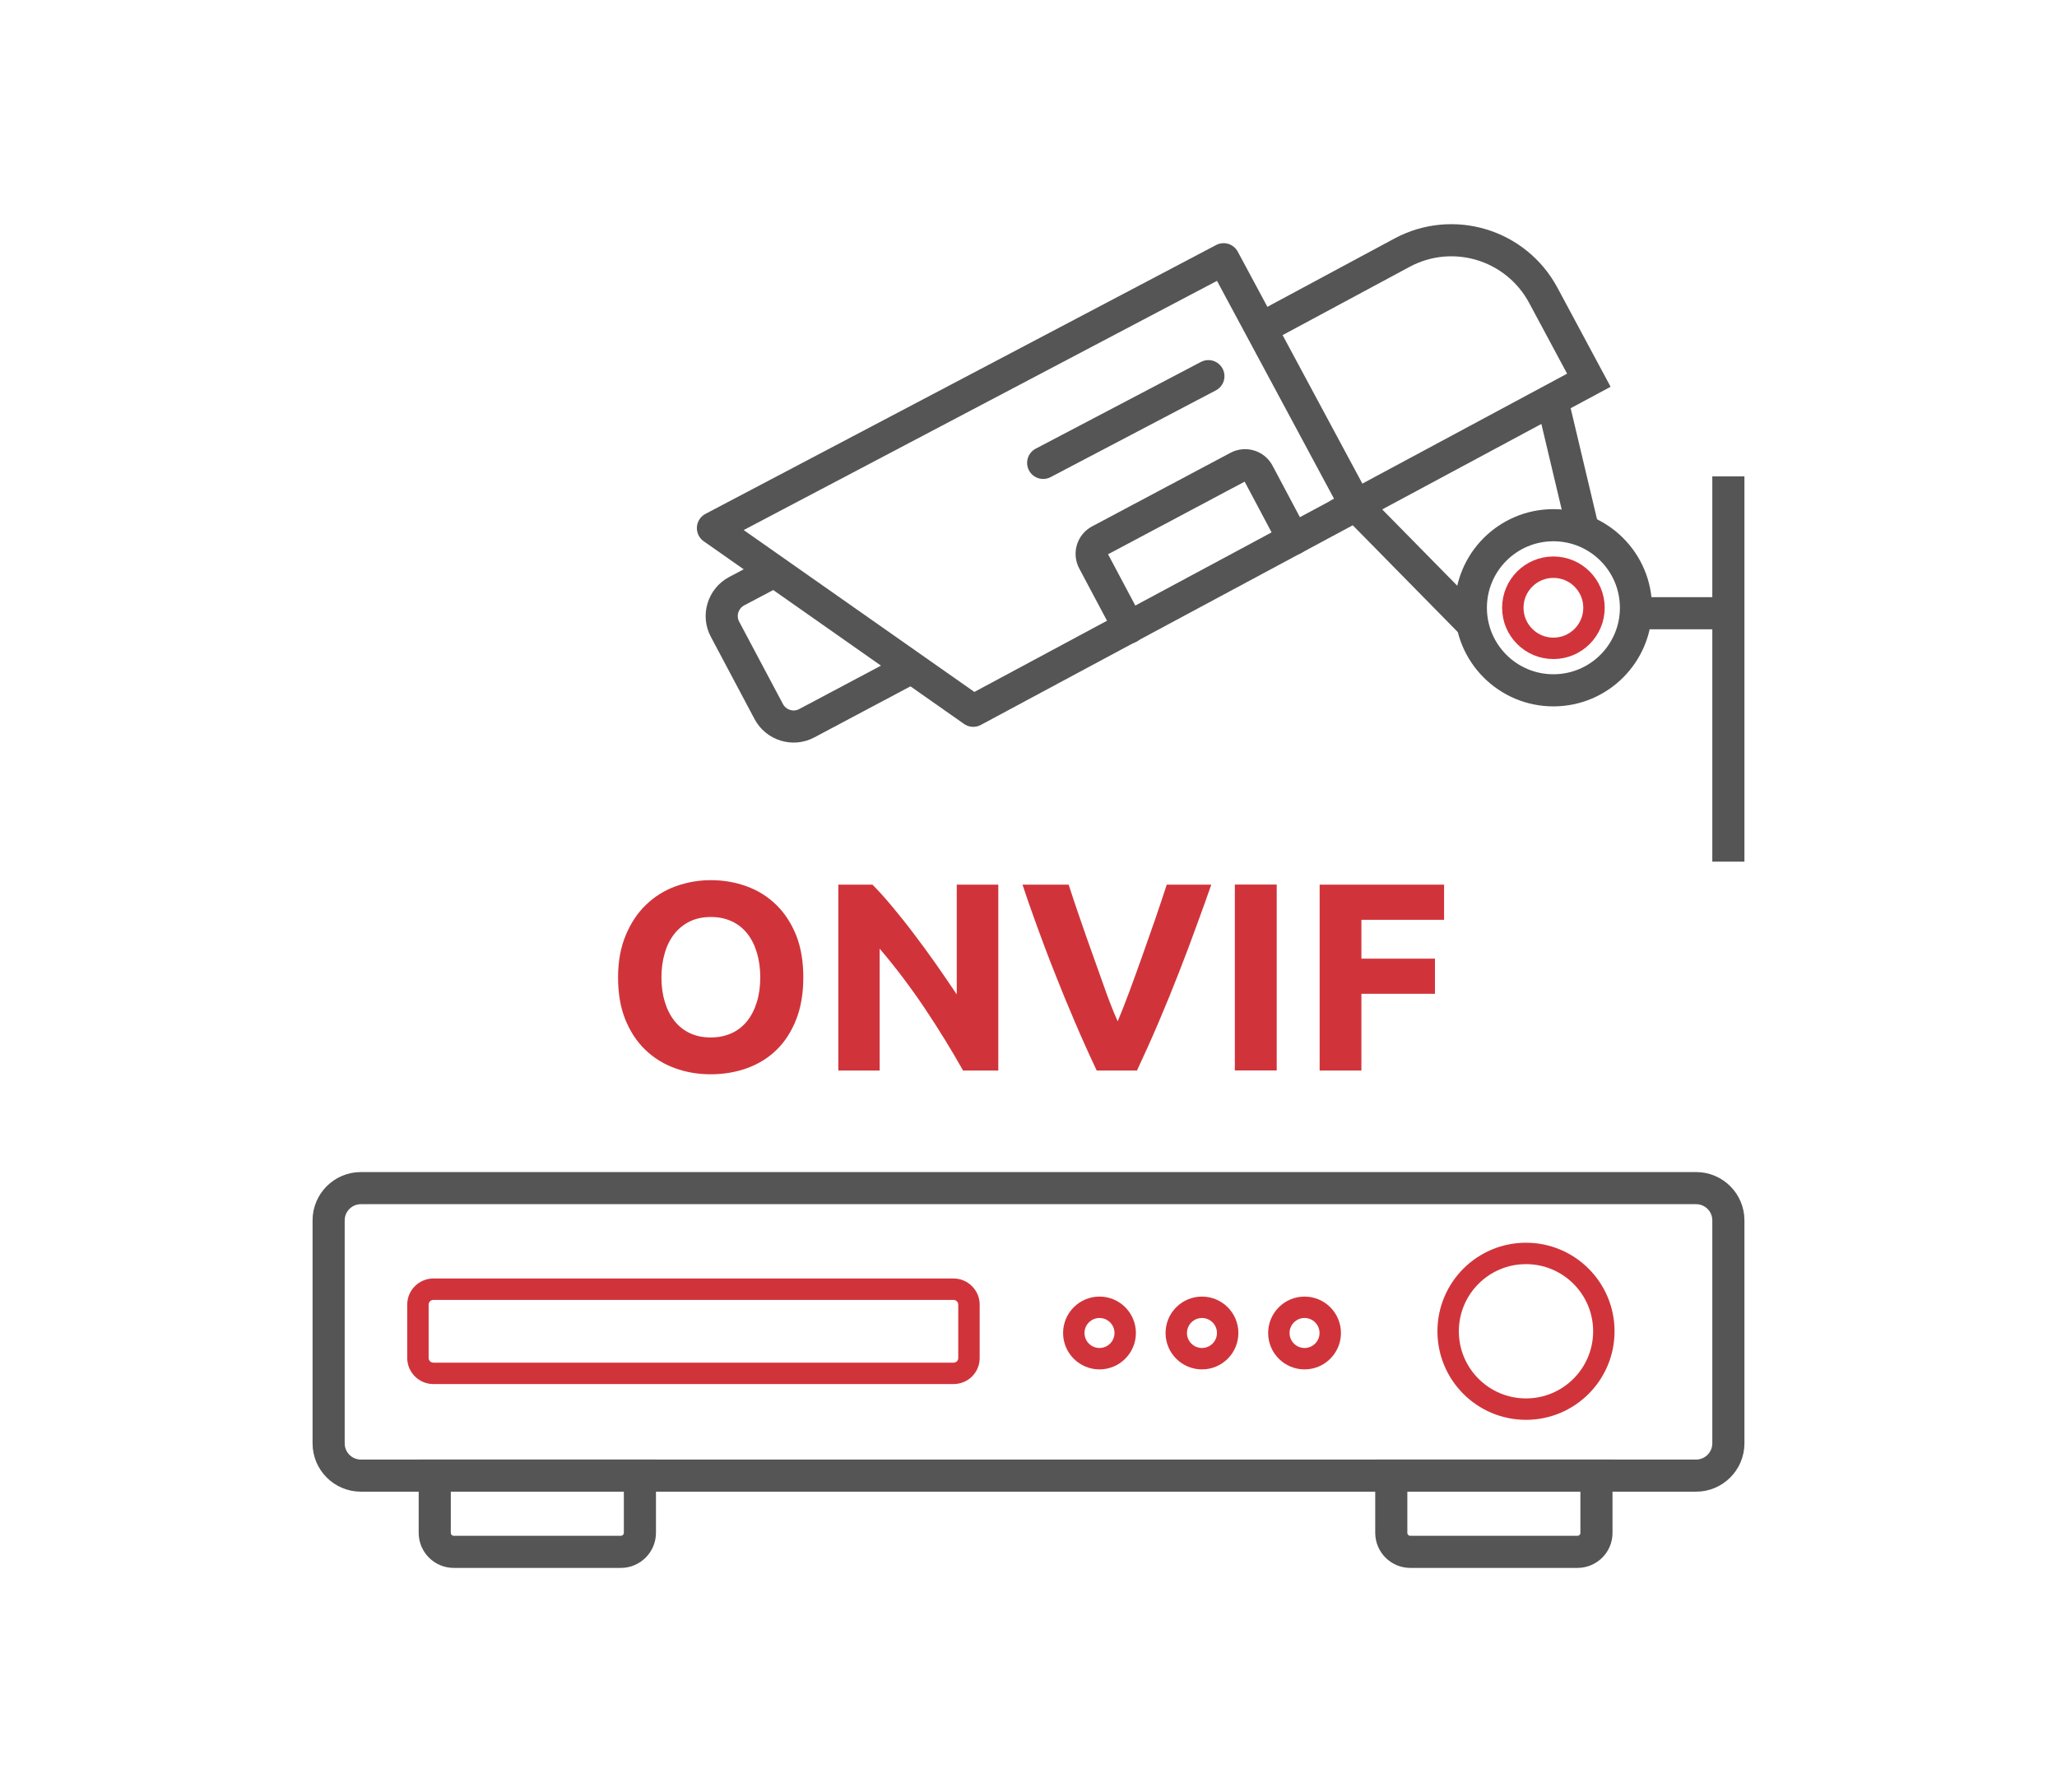 <?xml version="1.0" encoding="utf-8"?>
<!-- Generator: Adobe Illustrator 26.0.3, SVG Export Plug-In . SVG Version: 6.00 Build 0)  -->
<svg version="1.1" id="Layer_1" xmlns="http://www.w3.org/2000/svg" xmlns:xlink="http://www.w3.org/1999/xlink" x="0px" y="0px"
	 viewBox="0 0 192.1 167.36" style="enable-background:new 0 0 192.1 167.36;" xml:space="preserve">
<style type="text/css">
	.st0{fill:none;stroke:#555555;stroke-width:3;stroke-miterlimit:10;}
	.st1{fill:none;stroke:#D0343A;stroke-width:2;stroke-miterlimit:10;}
	.st2{fill:none;stroke:#555555;stroke-width:3;stroke-linecap:round;stroke-linejoin:round;stroke-miterlimit:10;}
	.st3{fill:none;stroke:#555555;stroke-width:3;stroke-linecap:round;stroke-miterlimit:10;}
	.st4{enable-background:new    ;}
	.st5{fill:#D0343A;}
</style>
<g>
	<path class="st0" d="M158.4,137.81H33.7c-1.66,0-3.01-1.35-3.01-3.01v-20.83c0-1.66,1.35-3.01,3.01-3.01h124.7
		c1.66,0,3.01,1.35,3.01,3.01v20.83C161.41,136.45,160.06,137.81,158.4,137.81z"/>
	<path class="st0" d="M57.98,144.93h-15.6c-0.99,0-1.78-0.8-1.78-1.78v-5.34h19.16v5.34C59.76,144.13,58.96,144.93,57.98,144.93z"/>
	<path class="st0" d="M147.31,144.93h-15.6c-0.99,0-1.78-0.8-1.78-1.78v-5.34h19.16v5.34C149.1,144.13,148.3,144.93,147.31,144.93z"
		/>
	<path class="st1" d="M89.05,128.26H40.47c-0.79,0-1.44-0.65-1.44-1.44v-4.98c0-0.79,0.65-1.44,1.44-1.44h48.58
		c0.79,0,1.44,0.65,1.44,1.44v4.98C90.5,127.62,89.85,128.26,89.05,128.26z"/>
	<circle class="st1" cx="102.68" cy="124.49" r="2.4"/>
	<circle class="st1" cx="112.25" cy="124.49" r="2.4"/>
	<circle class="st1" cx="121.83" cy="124.49" r="2.4"/>
	<circle class="st1" cx="142.51" cy="124.33" r="7.27"/>
	<circle class="st0" cx="145.07" cy="56.76" r="7.71"/>
	<line class="st0" x1="161.41" y1="44.49" x2="161.41" y2="80.47"/>
	<line class="st0" x1="161.41" y1="57.27" x2="152.78" y2="57.27"/>
	<polygon class="st2" points="90.89,66.38 126.62,47.2 114.27,24.21 66.58,49.32 	"/>
	<line class="st0" x1="145.07" y1="37.83" x2="147.86" y2="49.58"/>
	<path class="st0" d="M137.36,58.13L126.61,47.2l21.77-11.69l-4.26-7.94c-2.55-4.74-8.45-6.52-13.19-3.97l-13.19,7.09"/>
	<path class="st0" d="M72.32,53.35l-3.52,1.86c-1.28,0.68-1.78,2.28-1.09,3.56l4.08,7.68c0.68,1.28,2.28,1.78,3.56,1.09l9.79-5.2"/>
	<path class="st3" d="M120.78,50.34l-3.26-6.14c-0.36-0.69-1.22-0.96-1.92-0.58l-12.9,6.86c-0.69,0.36-0.96,1.22-0.58,1.92l3.3,6.21
		"/>
	<line class="st3" x1="112.85" y1="35.13" x2="97.42" y2="43.23"/>
	<g class="st4">
		<path class="st5" d="M75.02,91.28c0,1.48-0.22,2.8-0.66,3.92s-1.05,2.08-1.82,2.83c-0.77,0.76-1.69,1.33-2.75,1.72
			c-1.06,0.38-2.2,0.58-3.42,0.58c-1.18,0-2.3-0.19-3.36-0.58c-1.05-0.38-1.97-0.96-2.76-1.72s-1.4-1.7-1.86-2.83
			c-0.45-1.13-0.67-2.43-0.67-3.92c0-1.48,0.24-2.8,0.71-3.92c0.47-1.13,1.09-2.08,1.89-2.85s1.71-1.35,2.76-1.73
			c1.05-0.38,2.14-0.58,3.3-0.58c1.18,0,2.3,0.19,3.36,0.58c1.05,0.38,1.97,0.96,2.76,1.73c0.79,0.77,1.4,1.72,1.86,2.85
			C74.8,88.49,75.02,89.79,75.02,91.28z M61.77,91.28c0,0.85,0.11,1.62,0.32,2.3c0.21,0.69,0.51,1.27,0.9,1.77
			c0.39,0.49,0.88,0.88,1.44,1.14c0.57,0.27,1.22,0.4,1.95,0.4c0.72,0,1.37-0.14,1.95-0.4c0.58-0.27,1.06-0.65,1.45-1.14
			s0.69-1.08,0.9-1.77c0.21-0.68,0.32-1.45,0.32-2.3s-0.11-1.62-0.32-2.32s-0.51-1.29-0.9-1.78s-0.88-0.88-1.45-1.14
			c-0.58-0.27-1.22-0.4-1.95-0.4c-0.74,0-1.39,0.14-1.95,0.41c-0.57,0.28-1.05,0.66-1.44,1.15s-0.7,1.09-0.9,1.78
			C61.88,89.68,61.77,90.45,61.77,91.28z"/>
		<path class="st5" d="M89.94,99.98c-1.12-1.99-2.33-3.95-3.63-5.89c-1.31-1.94-2.69-3.77-4.16-5.49v11.38h-3.86V82.62h3.19
			c0.55,0.55,1.16,1.23,1.83,2.03c0.66,0.8,1.35,1.65,2.04,2.57c0.69,0.91,1.39,1.86,2.07,2.83c0.68,0.98,1.33,1.92,1.93,2.82V82.62
			h3.88v17.36H89.94L89.94,99.98z"/>
		<path class="st5" d="M102.42,99.98c-0.69-1.46-1.37-2.97-2.04-4.54c-0.67-1.56-1.31-3.12-1.91-4.65
			c-0.61-1.53-1.16-3.01-1.67-4.41c-0.51-1.4-0.95-2.66-1.31-3.76h4.31c0.32,1.01,0.69,2.09,1.09,3.25c0.4,1.16,0.8,2.32,1.22,3.47
			c0.41,1.15,0.81,2.25,1.18,3.31c0.38,1.05,0.74,1.96,1.09,2.73c0.32-0.76,0.68-1.67,1.07-2.72s0.79-2.16,1.2-3.31
			s0.82-2.31,1.22-3.47s0.76-2.25,1.09-3.26h4.16c-0.39,1.11-0.83,2.36-1.35,3.76c-0.5,1.4-1.06,2.87-1.66,4.41
			c-0.6,1.54-1.23,3.09-1.9,4.66s-1.35,3.08-2.03,4.53C106.18,99.98,102.42,99.98,102.42,99.98z"/>
		<path class="st5" d="M115.32,82.61h3.91v17.36h-3.91V82.61z"/>
		<path class="st5" d="M123.24,99.98V82.62h11.62v3.28h-7.72v3.63h6.87v3.28h-6.87v7.17C127.14,99.98,123.24,99.98,123.24,99.98z"/>
	</g>
	<circle class="st1" cx="145.07" cy="56.76" r="3.79"/>
</g>
</svg>
